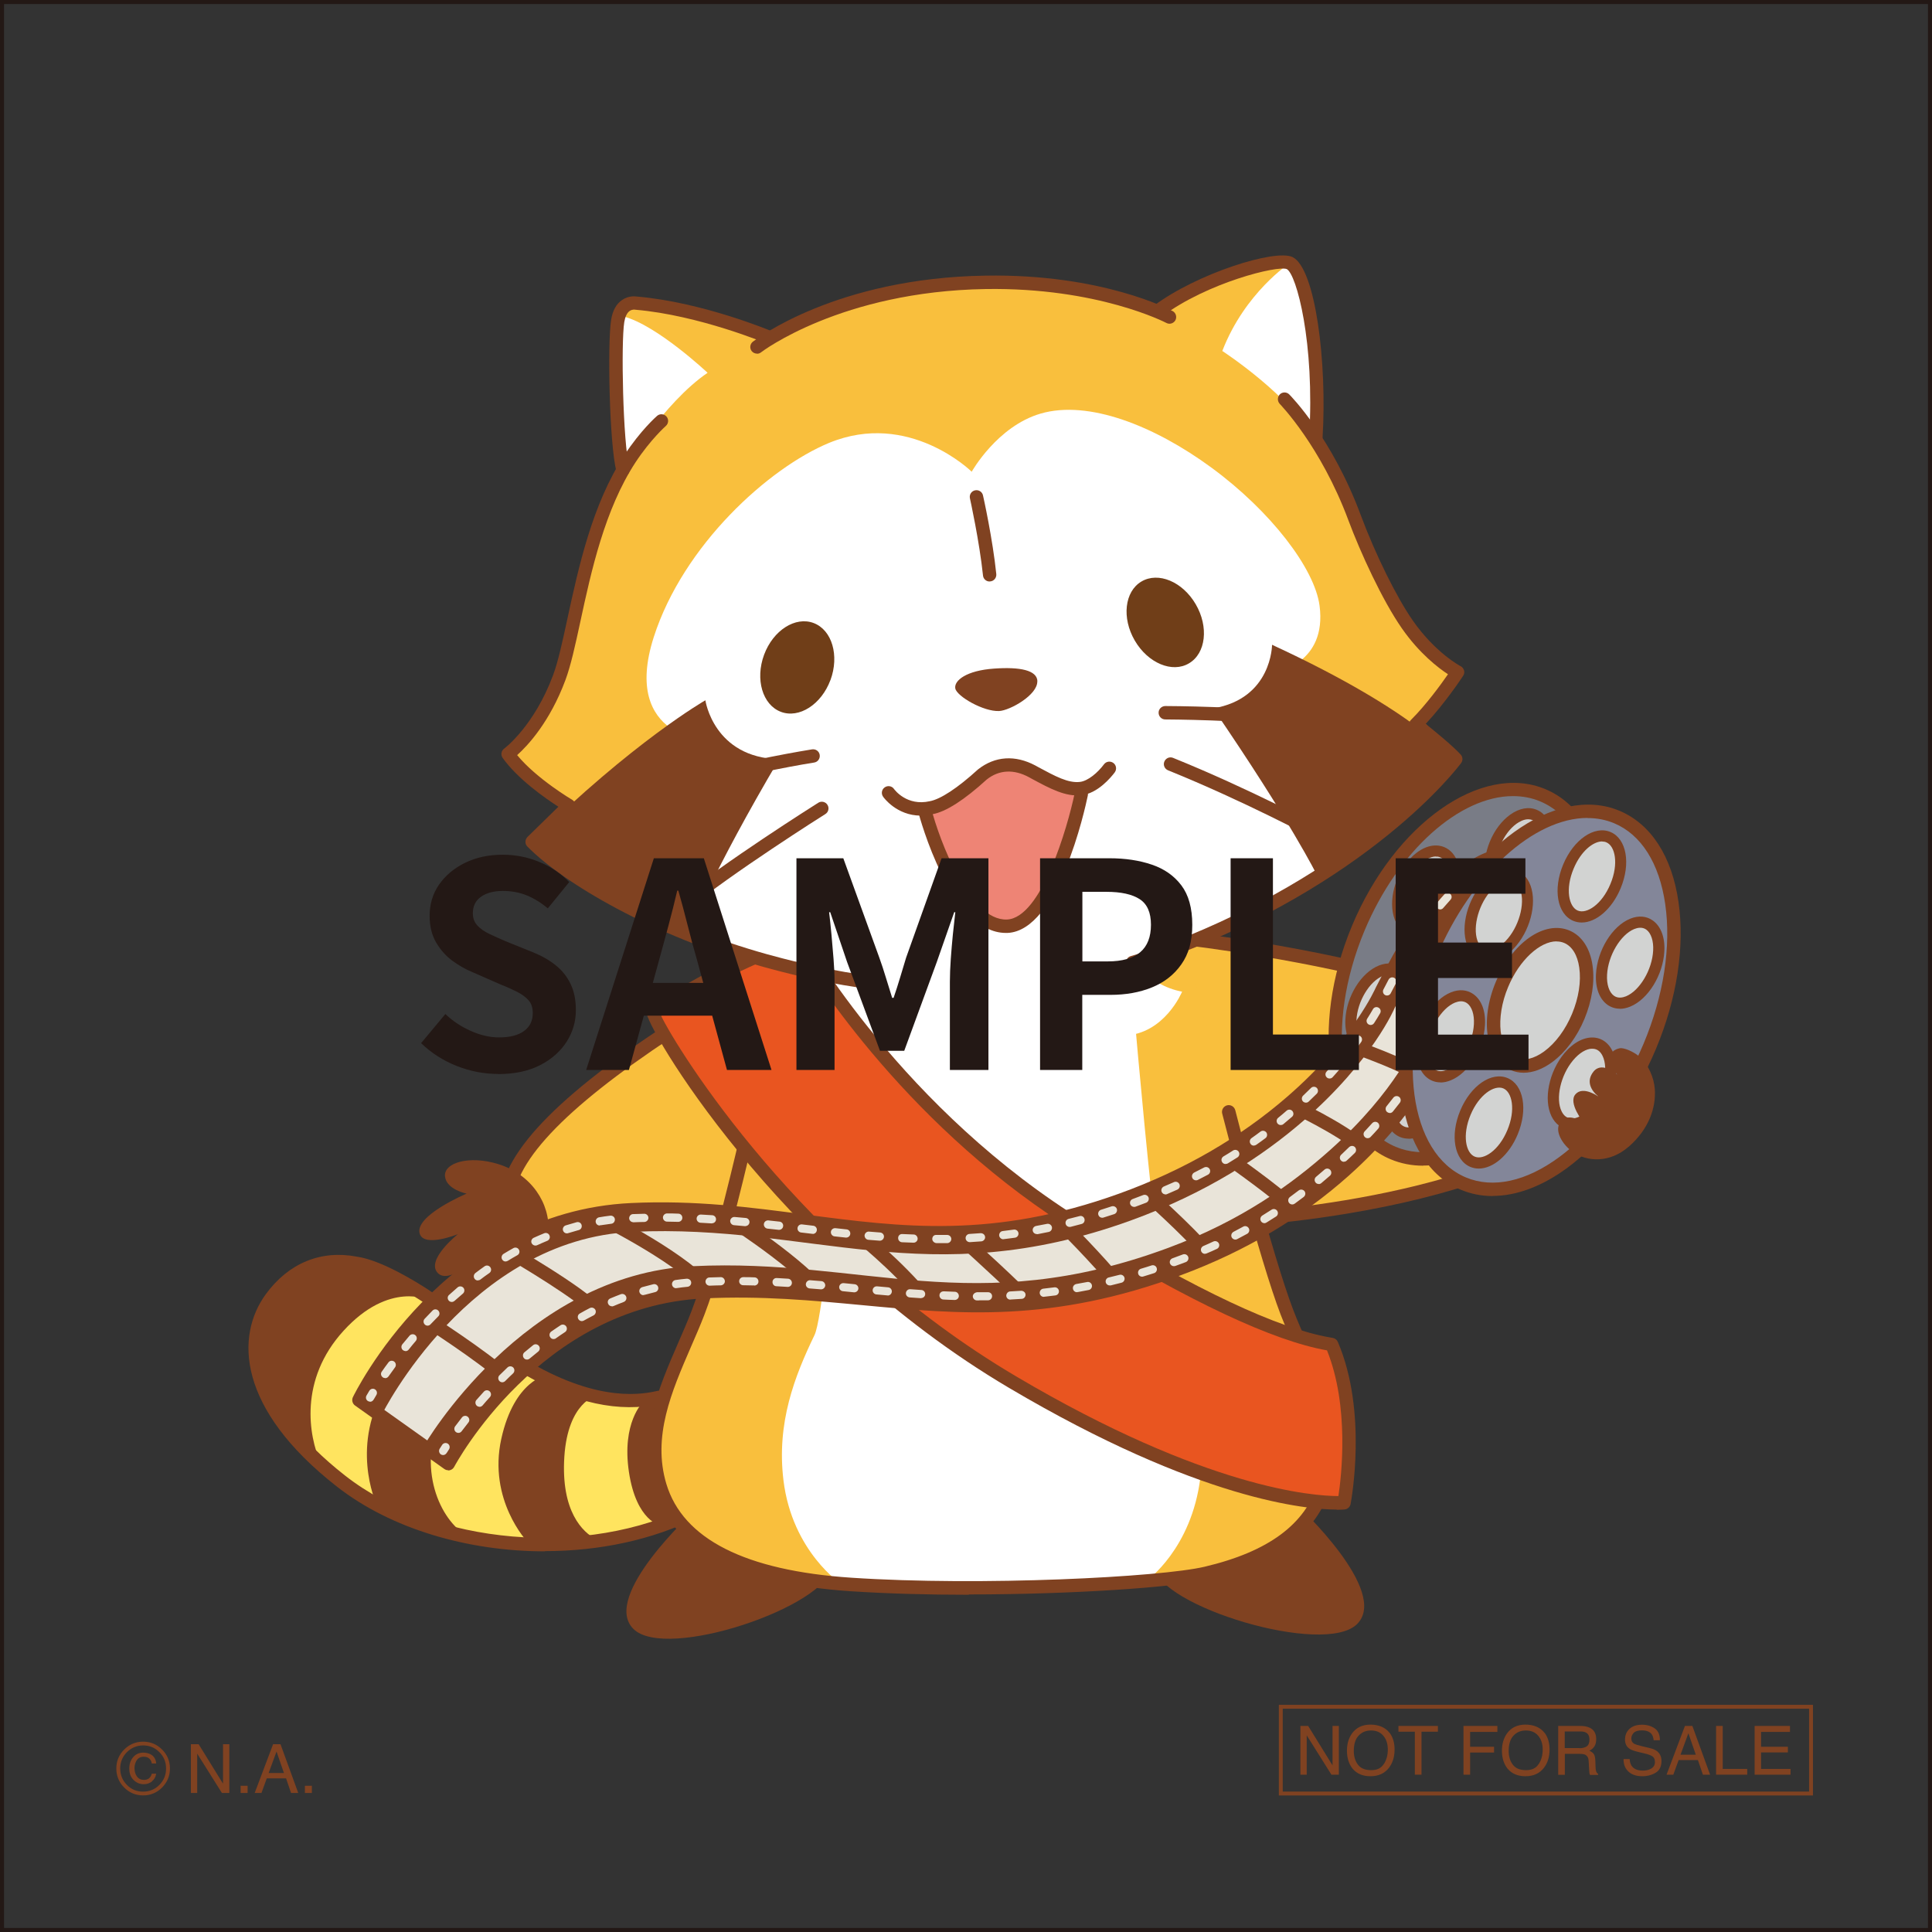 <?xml version="1.0" encoding="UTF-8"?><svg id="_レイヤー_2" xmlns="http://www.w3.org/2000/svg" viewBox="0 0 174.39 174.39"><rect x="0" y="0" width="174.39" height="174.39" fill="#333333" stroke="none"/><defs><style>.cls-1{fill:#ffe45f;}.cls-2{fill:#797c86;}.cls-3{stroke:#231815;stroke-width:.37px;}.cls-3,.cls-4{fill:none;}.cls-5{fill:#ee8475;}.cls-6{fill:#703e18;}.cls-7{fill:#838699;}.cls-8{fill:#e9e4d9;}.cls-9{fill:#231815;}.cls-10{fill:#fff;}.cls-11{fill:#804221;}.cls-12{fill:#d2d3d2;}.cls-13{fill:#e95520;}.cls-4{stroke:#804221;stroke-miterlimit:10;stroke-width:.35px;}.cls-14{fill:#f9bf3d;}</style></defs><g id="_レイヤー_1-2"><path class="cls-11" d="M117.38,155.79h.7l2.2,3.56v-3.56h.57v4.4h-.67l-2.23-3.55v3.55h-.57v-4.4Z"/><path class="cls-11" d="M125.44,156.42c.29.39.44.89.44,1.5,0,.66-.17,1.2-.5,1.64-.39.51-.95.77-1.68.77-.68,0-1.21-.22-1.6-.67-.35-.43-.52-.98-.52-1.64,0-.6.15-1.11.44-1.53.38-.54.94-.82,1.68-.82s1.35.25,1.73.75ZM124.92,159.22c.24-.38.35-.81.35-1.3,0-.52-.14-.94-.41-1.25-.27-.32-.64-.47-1.11-.47s-.83.16-1.12.47-.43.77-.43,1.38c0,.49.12.9.37,1.23.25.34.65.5,1.2.5s.91-.19,1.14-.56Z"/><path class="cls-11" d="M129.79,155.79v.52h-1.48v3.88h-.6v-3.88h-1.48v-.52h3.57Z"/><path class="cls-11" d="M132.11,155.79h3.05v.54h-2.46v1.34h2.16v.52h-2.16v2h-.6v-4.4Z"/><path class="cls-11" d="M139.43,156.42c.29.39.44.89.44,1.5,0,.66-.17,1.2-.5,1.64-.39.51-.95.77-1.68.77-.68,0-1.21-.22-1.6-.67-.35-.43-.52-.98-.52-1.64,0-.6.15-1.11.44-1.53.38-.54.94-.82,1.68-.82s1.35.25,1.73.75ZM138.9,159.22c.24-.38.35-.81.35-1.3,0-.52-.14-.94-.41-1.25-.27-.32-.64-.47-1.11-.47s-.83.16-1.12.47-.43.77-.43,1.38c0,.49.12.9.37,1.23.25.34.65.5,1.2.5s.91-.19,1.14-.56Z"/><path class="cls-11" d="M140.65,155.79h2c.33,0,.6.05.82.15.41.19.61.53.61,1.04,0,.26-.05.48-.16.65-.11.17-.26.3-.46.4.17.07.3.16.39.28.09.11.13.3.15.56l.02.59c0,.17.02.29.04.38.04.14.1.23.19.27v.1h-.73s-.04-.09-.05-.15-.02-.18-.03-.35l-.04-.74c-.01-.29-.12-.48-.31-.58-.11-.05-.28-.08-.52-.08h-1.32v1.89h-.6v-4.4ZM142.58,157.8c.27,0,.49-.06.65-.17.16-.11.24-.31.24-.61,0-.31-.11-.53-.33-.64-.12-.06-.28-.09-.48-.09h-1.42v1.5h1.34Z"/><path class="cls-11" d="M147.1,158.77c.01.25.07.45.17.61.19.29.53.44,1.01.44.22,0,.41-.03.59-.1.34-.12.51-.35.51-.67,0-.24-.07-.41-.22-.51-.15-.1-.38-.19-.69-.26l-.58-.14c-.38-.09-.64-.18-.8-.29-.27-.18-.41-.46-.41-.82,0-.4.13-.72.4-.97.27-.25.64-.38,1.13-.38.45,0,.83.11,1.15.33s.47.58.47,1.07h-.56c-.03-.24-.09-.42-.18-.54-.17-.23-.47-.35-.89-.35-.34,0-.58.07-.73.22-.15.15-.22.32-.22.52,0,.22.09.37.26.47.11.06.37.14.78.24l.6.14c.29.07.51.16.67.28.27.21.41.5.41.9,0,.49-.17.84-.52,1.05s-.75.32-1.21.32c-.53,0-.95-.14-1.25-.42-.3-.28-.45-.65-.44-1.13h.56Z"/><path class="cls-11" d="M152.09,155.79h.67l1.6,4.4h-.65l-.45-1.32h-1.74l-.48,1.32h-.61l1.66-4.4ZM153.07,158.39l-.67-1.94-.71,1.94h1.38Z"/><path class="cls-11" d="M154.9,155.79h.6v3.88h2.21v.52h-2.81v-4.4Z"/><path class="cls-11" d="M158.37,155.79h3.2v.54h-2.61v1.34h2.42v.51h-2.42v1.49h2.66v.52h-3.24v-4.4Z"/><rect class="cls-4" x="115.61" y="154.06" width="47.86" height="7.83"/><path class="cls-11" d="M28.41,114.29s1.9-.29,1.91-.29c1.67-.27,2.84.11,5.09,1.11,4.18,1.83,7.77,6.39,13.12,8.94,5.68,2.7,8.23,2.8,10.32,2.55l.41-.05-.03.41c-.06.99-.04,2.02.13,3.07,0,0,0,0,0,.03.32,1.97,1.17,3.98,2.91,5.68l.35.34-.44.21c-2.32,1.12-4.92,1.91-7.66,2.35h0s-.03,0-.03,0c-8.14,1.31-17.38-.42-23.51-5.23-4.84-3.79-6.95-7.35-7.46-10.31h0s-.01-.09-.01-.09c-.37-2.28-.08-4.16.97-5.6,1.24-1.69,2.26-2.86,3.94-3.13Z"/><path class="cls-1" d="M38.72,117.35s-3.57-1.77-7.71,2.77c-4.04,4.43-3.14,9.5-2.08,11.91l5.01,3.63s-2.42-5.31,1.04-10.74c3.81-5.99,7.72-4.46,7.72-4.46l-3.98-3.1Z"/><path class="cls-1" d="M46.13,122.73s-3.81-.04-5.95,4.09c-2.75,5.28-.62,10.09,1.74,11.66l5.67.67s-3.56-3.75-2.34-9.28c1.18-5.32,4.12-5.76,4.12-5.76l-3.24-1.38Z"/><path class="cls-1" d="M53.83,125.98s-2.56.55-2.89,5.5c-.32,4.95,1.65,6.83,2.88,7.47l5.82-1.24s-2.2-.37-2.87-4.84c-.67-4.47,1.25-6.28,1.25-6.28l-4.19-.61Z"/><path class="cls-11" d="M49.18,140.03c-6.92,0-13.88-2.01-18.79-5.86-8.96-7.01-9.17-13.56-6.39-17.36,2.05-2.8,4.97-4,8.21-3.38,2.26.32,5.49,2.36,6.43,2.97,1.08.71,2.14,1.53,3.26,2.41,1.69,1.32,3.61,2.82,6.01,4.2,6.32,3.65,10.2,2.81,11.47,2.53.33-.07.65.14.72.46.07.33-.14.65-.46.72-3.77.82-7.81-.05-12.33-2.67-2.47-1.43-4.43-2.95-6.15-4.3-1.1-.86-2.13-1.66-3.17-2.35-1.74-1.14-4.34-2.56-5.96-2.79-2.78-.54-5.27.5-7.03,2.9-2.45,3.34-2.12,9.21,6.16,15.69,8.03,6.28,21.77,7.46,31.28,2.68.3-.15.66-.03.81.27.15.3.03.66-.27.81-4.09,2.05-8.92,3.05-13.78,3.05Z"/><path class="cls-11" d="M62.65,136.39s-8.43,7.69-5.48,10.64,17.58-2.07,17.89-5.62"/><path class="cls-11" d="M117.19,135.95s8.26,7.69,5.31,10.64c-2.95,2.96-17.99-1.63-18.3-5.17"/><path class="cls-14" d="M102.44,84.22s26.38,2.07,40.14,10.55c0,0-.19,3.77,0,6.78-11.49,8.1-33.35,8.67-33.35,8.67"/><path class="cls-11" d="M109.23,110.83c-.33,0-.6-.26-.6-.59,0-.33.25-.61.59-.62.22,0,21.46-.64,32.75-8.37-.13-2.43-.04-5.18,0-6.15-13.56-8.15-39.3-10.26-39.56-10.28-.33-.03-.58-.32-.56-.65.03-.33.32-.58.65-.56.27.02,26.69,2.18,40.41,10.64.19.12.3.32.29.55,0,.04-.18,3.77,0,6.72.01.21-.08.41-.26.53-4.84,3.41-11.99,5.93-21.24,7.48-6.86,1.15-12.4,1.3-12.45,1.3h-.02Z"/><path class="cls-14" d="M74.67,85.76s-9.93,4.29-16.12,8.54c-7.28,5-13.84,10.73-12.66,15.44,2.08,8.31,24.29,2.13,24.29,2.13"/><path class="cls-11" d="M55.44,114.68c-2.91,0-5.65-.39-7.57-1.51-1.36-.79-2.23-1.9-2.58-3.29-1.05-4.2,3.05-9.31,12.91-16.08,6.17-4.24,16.12-8.56,16.22-8.6.31-.13.66,0,.8.32.13.31,0,.66-.32.8-.1.04-9.94,4.32-16.01,8.49-9.26,6.36-13.32,11.2-12.42,14.79.27,1.08.93,1.91,2.01,2.54,5.9,3.44,21.37-.8,21.53-.85.33-.09.65.1.74.42.09.32-.1.66-.42.74-.46.13-8.14,2.23-14.89,2.23Z"/><path class="cls-14" d="M110.9,100.39s3.35,13.12,5.26,18.09,5.1,9.95,3.4,15.54c-1.03,3.42-3.98,6.43-10.7,8.01-4.03.95-20.13,1.8-32.07,1-11.44-.76-15.91-4.51-17.23-8.88-1.69-5.59,1.53-10.7,3.44-15.67s4.39-15.96,4.39-15.96l2.71-11.51,6.21-7.54,26.88.21,4.75,5.29,2.97,11.43Z"/><path class="cls-10" d="M76.96,86.12s-2.19,31.81-3.44,34.39c-1.78,3.69-3.44,7.9-2.8,13.12.79,6.45,5.26,9.39,5.26,9.39,0,0,7.66.41,13.52.41s14.01-.76,14.01-.76c0,0,4.05-2.85,4.84-9.3.64-5.22-.89-10.06-2.67-13.76-1.24-2.58-3.82-34.26-3.82-34.26"/><path class="cls-10" d="M101.45,93.48c3.69-.14,5.25-3.97,5.25-3.97-3.12-.57-4.82-3.26-4.82-3.26l-2.69.28"/><path class="cls-10" d="M77.85,95c-4.25-.09-6.13-4.5-6.13-4.5,3.58-.72,5.49-3.88,5.49-3.88l3.11.27"/><path class="cls-11" d="M87.44,143.95c-3.65,0-7.32-.1-10.68-.32-10.13-.68-16.11-3.81-17.77-9.31-1.42-4.71.44-9,2.24-13.14.42-.96.85-1.95,1.22-2.92,1.87-4.87,4.34-15.77,4.37-15.88.07-.33.4-.53.72-.46.33.07.53.4.46.72-.1.45-2.51,11.09-4.42,16.04-.38.99-.82,1.99-1.24,2.96-1.71,3.95-3.48,8.03-2.19,12.31,1.5,4.97,7.12,7.82,16.69,8.46,11.7.78,27.91-.05,31.89-.99,5.77-1.36,9.12-3.84,10.26-7.6,1.29-4.27-.45-8.29-2.14-12.17-.42-.98-.86-1.99-1.25-2.98-1.9-4.94-5.14-17.62-5.28-18.16-.08-.32.11-.65.44-.74.32-.08.65.11.74.44.03.13,3.36,13.14,5.23,18.02.37.97.81,1.97,1.23,2.93,1.78,4.08,3.61,8.3,2.19,13-1.27,4.2-4.91,6.96-11.14,8.42-2.98.7-12.17,1.34-21.56,1.34Z"/><path class="cls-13" d="M121.31,135.63s-9.87.98-29.94-10.88c-21.41-12.66-32.54-32.82-32.43-33.27,5.54-3.99,13.15-6.69,13.15-6.69,0,0,8.72,15.74,25.73,26.13,15.97,9.76,21.27,10.2,22.38,10.42,2.66,6.21,1.11,14.28,1.11,14.28Z"/><path class="cls-11" d="M120.66,136.26c-2.63,0-12.35-.8-29.59-10.99-21.11-12.48-32.97-32.9-32.71-33.93.03-.14.12-.26.23-.34,5.55-4,12.99-6.66,13.3-6.77.28-.1.59.02.73.28.09.16,8.85,15.73,25.51,25.91,9.87,6.03,17.24,9.49,21.91,10.3.11.02.2.03.28.05.19.04.36.17.44.36,2.7,6.31,1.21,14.29,1.15,14.63-.05.26-.27.46-.53.49-.06,0-.3.03-.72.03ZM121.31,135.63h0,0ZM59.68,91.7c1.43,2.98,12.56,21.03,32.01,32.52,17.2,10.17,26.91,10.82,29.1,10.82h.02c.27-1.76,1.01-8.08-1.03-13.15-4.83-.85-12.32-4.36-22.27-10.44-15.34-9.37-24.09-23.24-25.68-25.91-1.69.64-7.57,2.97-12.15,6.17Z"/><path class="cls-14" d="M104.52,28.08c3.99-3,10.75-4.9,11.9-4.33,1.28.64,2.88,7.22,2.36,15.73"/><path class="cls-14" d="M69.47,30.48s-6.17-2.6-12.03-3.1c0,0-1.38-.29-1.68,1.62-.3,1.91-.16,10.89.47,13.44"/><path class="cls-14" d="M92.11,87.27c14.96-.79,24.9-6.99,26.33-7.94,8.28-5.46,12.69-11,12.69-11-.85-1.15-2.56-3.11-2.56-3.11,1.68-1.28,2.96-4.33,2.96-4.33,0,0-1.47-.53-2.57-1.77-1.1-1.25-4.05-5.3-6.68-12.37-2.58-6.94-6.33-10.71-6.33-10.71l-5.32-5.11-5.07-2.3s-6.15-3.3-16.62-3.13c-13.4.21-20.62,5.83-20.62,5.83l-4.98,2.14-3.65,4.52s-1.47,1.2-2.84,3.42c-3.41,5.49-4.77,16.09-6.25,20.07-1.24,3.35-4.3,6.78-4.3,6.78,1.42,2.22,4.65,4.83,4.65,4.83l-1.6,1.96c8.81,8.22,25.91,12.91,40.2,12.58"/><path class="cls-10" d="M63.87,33.65s-4.57-4.3-7.58-5.08c0,0-.34-.36-.53.42-.19.78-.02,8.45.47,13.44,0,0,3.68-6.09,7.64-8.78Z"/><path class="cls-10" d="M116.42,23.75s-4.05,2.65-6.09,7.93c0,0,6.35,4.13,8.33,8.13,0,0,.33-5.07.09-8.6-.24-3.54-1.96-7.54-2.33-7.46Z"/><path class="cls-10" d="M98.6,87.67c13.53-2.44,25.28-12.42,25.28-12.42l-8.68-14.6s4.59-.76,3.91-5.97c-.44-3.37-4.42-8.55-9.76-12.47-5.15-3.78-11.1-6.13-15.41-4.88-3.93,1.14-6.23,5.25-6.23,5.25,0,0-5.66-5.58-12.88-2.6-5.43,2.25-13.15,9.21-15.82,17.53-2.97,9.29,5.21,9.43,5.21,9.43l-3.44,16.74s14.53,6.1,26.5,5.66"/><path class="cls-11" d="M131.09,68.49s-2.93-4.12-16.27-10.29c0,0,0,4.86-5.32,5.74,7.02,10.26,9.39,15.08,9.39,15.08,0,0,5.08-3.67,6.87-5.32,1.52-1.4,3.84-3.48,5.32-5.21Z"/><path class="cls-11" d="M70.32,68.53c-5.91-.15-6.65-5.32-6.65-5.32,0,0-6.53,3.73-15.63,12.71,0,0,4.69,3.42,6.76,4.99,2.08,1.57,7.32,3.33,7.32,3.33,0,0,2.23-5.6,8.21-15.71Z"/><path class="cls-11" d="M93.64,61.49c-.03-.98-1.53-1.31-3.91-1.14-2.49.17-3.64,1.08-3.5,1.8.15.71,2.55,2.1,3.96,2.03.97-.05,3.48-1.45,3.44-2.69Z"/><path class="cls-6" d="M102.43,57.82c1.19,2.04,3.39,2.96,4.9,2.05,1.52-.9,1.79-3.29.6-5.33-1.19-2.04-3.38-2.95-4.9-2.05-1.52.9-1.79,3.29-.6,5.33Z"/><path class="cls-6" d="M74.96,61.38c-.82,2.21-2.83,3.5-4.48,2.87-1.65-.63-2.33-2.93-1.51-5.15.82-2.21,2.83-3.49,4.48-2.86,1.65.63,2.33,2.93,1.51,5.15Z"/><path class="cls-11" d="M118.78,40.08s-.02,0-.04,0c-.33-.02-.59-.31-.57-.64.52-8.52-1.15-14.7-2.02-15.15-.81-.35-7.19,1.22-11.27,4.28-.27.2-.65.15-.85-.12-.2-.27-.15-.65.12-.85,3.86-2.9,10.97-5.16,12.53-4.39,2.05,1.02,3.12,9.45,2.7,16.3-.02.32-.29.57-.6.57Z"/><path class="cls-11" d="M68.33,31.92c-.18,0-.36-.08-.48-.23-.2-.26-.16-.64.11-.85.3-.23,7.53-5.75,20.98-5.96,10.52-.18,16.66,3.07,16.91,3.2.29.16.4.52.25.82-.16.29-.52.41-.82.25-.06-.03-6.17-3.22-16.32-3.06-13.02.21-20.19,5.65-20.26,5.71-.11.09-.24.13-.37.13Z"/><path class="cls-11" d="M56.23,43.03c-.27,0-.52-.18-.59-.46-.65-2.59-.81-11.6-.48-13.68.13-.84.46-1.45.99-1.81.58-.4,1.18-.34,1.36-.31,5.89.51,11.93,3.04,12.19,3.14.31.13.45.48.32.79-.13.31-.49.45-.79.32-.06-.03-6.15-2.57-11.85-3.06-.02,0-.05,0-.07-.01h0s-.26-.04-.49.13c-.23.17-.39.51-.47.99-.3,1.86-.13,10.81.46,13.2.08.32-.12.65-.44.73-.05.01-.1.02-.15.02Z"/><path class="cls-11" d="M102.25,87.48c-.26,0-.5-.17-.58-.43-.1-.32.08-.66.4-.75.22-.07.48-.14.74-.22.54-.16,1.11-.32,1.43-.44,16.5-6.02,24.69-15.07,26.35-17.07-1.05-1-3.15-2.67-3.18-2.69-.14-.11-.22-.27-.23-.44s.05-.34.18-.46c1.37-1.36,2.72-3.22,3.34-4.12-.87-.57-2.58-1.87-4.16-4.14-1.77-2.54-3.74-6.84-4.83-9.76-2.5-6.72-6.16-10.46-6.19-10.5-.23-.24-.23-.62,0-.86.24-.24.62-.23.85,0,.16.16,3.88,3.94,6.47,10.93,1.3,3.49,3.22,7.39,4.69,9.49,2.03,2.91,4.28,4.1,4.31,4.11.15.08.26.22.31.38s.02.34-.08.49c-.07.11-1.62,2.46-3.38,4.34.86.69,2.52,2.06,3.16,2.77.19.21.21.53.04.76-.33.45-8.31,10.99-27.23,17.89-.36.13-.95.3-1.51.47-.25.07-.5.15-.72.21-.06.02-.12.03-.18.03Z"/><path class="cls-11" d="M77.54,89.13s-.06,0-.09,0c-3.58-.52-7.13-1.46-8.49-1.84-10.09-2.81-18.15-7.61-21.36-10.88-.11-.11-.18-.27-.17-.43,0-.16.07-.31.18-.43l2.79-2.73c-1.19-.77-3.67-2.5-5.03-4.41-.19-.27-.13-.64.14-.84.03-.02,2.7-2.02,4.41-6.62.46-1.23.85-3.03,1.3-5.12,1-4.6,2.23-10.32,5.14-14.75,1.46-2.23,2.89-3.49,2.95-3.54.25-.22.63-.19.85.06.22.25.19.63-.06.85-.01.01-1.37,1.21-2.74,3.29-2.78,4.25-4,9.85-4.97,14.35-.46,2.13-.86,3.97-1.35,5.29-1.42,3.82-3.44,5.96-4.36,6.78,1.75,2.13,4.94,4.02,4.98,4.04.16.1.27.26.29.45.02.19-.04.37-.18.51l-2.9,2.84c3.36,3.14,10.95,7.51,20.39,10.14,1.34.37,4.83,1.3,8.34,1.81.33.05.56.36.51.69-.04.3-.3.52-.6.52Z"/><path class="cls-11" d="M89.33,52.49c-.31,0-.57-.23-.6-.54-.32-3.07-1.17-6.93-1.18-6.97-.07-.33.13-.65.46-.72s.65.13.72.46c.04.16.88,3.97,1.2,7.1.03.33-.21.63-.54.66-.02,0-.04,0-.06,0Z"/><path class="cls-11" d="M63.37,71.07c-.26,0-.49-.16-.58-.42-.1-.32.07-.66.39-.76,3.81-1.23,9.86-2.21,10.12-2.25.33-.05.64.17.69.5s-.17.64-.5.69c-.06,0-6.21,1.01-9.94,2.21-.06.02-.12.03-.19.03Z"/><path class="cls-11" d="M61.68,82.25c-.17,0-.35-.07-.47-.22-.21-.26-.18-.64.08-.85,3.88-3.23,12.22-8.5,12.57-8.72.28-.18.66-.09.83.19.18.28.09.66-.19.83-.09.05-8.62,5.45-12.44,8.63-.11.09-.25.14-.39.14Z"/><path class="cls-11" d="M116.45,65.58s-.06,0-.1,0c-3.79-.61-11.1-.64-11.17-.64-.33,0-.6-.27-.6-.61,0-.33.27-.6.61-.6h0c.3,0,7.48.03,11.36.65.33.05.55.36.5.69-.05.3-.3.51-.6.51Z"/><path class="cls-11" d="M118.88,75.75c-.1,0-.19-.02-.29-.07-.06-.03-6.33-3.39-13.16-6.15-.31-.13-.46-.48-.33-.79.13-.31.48-.46.79-.33,6.9,2.79,13.22,6.17,13.28,6.21.29.16.4.52.25.82-.11.2-.32.32-.53.32Z"/><path class="cls-5" d="M83.37,73.26s3.82,10.85,7.82,10.41c3.94-.43,6.53-12.47,6.53-12.47,0,0-1.91.02-3.61-.87-1.7-.89-3.41-1.91-5.31-.33-1.91,1.59-3.61,2.72-3.61,2.72l-1.81.54Z"/><path class="cls-11" d="M90.79,84.21c-4.99,0-7.78-10.46-7.9-10.9-.08-.32.11-.65.43-.74.32-.08.65.11.74.43.74,2.83,3.44,10.13,6.83,10,3.1-.13,5.47-8.3,6.12-11.43.07-.33.39-.54.71-.47.33.07.54.39.47.71-.26,1.25-2.66,12.2-7.25,12.4-.05,0-.1,0-.15,0Z"/><path class="cls-11" d="M83.11,73.62c-2.17,0-3.35-1.63-3.4-1.71-.19-.27-.13-.65.15-.84.27-.19.65-.13.84.15.05.07,1.16,1.57,3.23,1.1.97-.18,2.51-1.19,4.35-2.87,1.54-1.21,3.36-1.32,5.18-.35l.29.16c1.49.8,2.66,1.44,3.72,1.32.74-.08,1.63-.85,2.18-1.59.2-.27.58-.32.85-.12.27.2.32.58.12.85-.33.44-1.54,1.91-3.02,2.06-1.43.15-2.82-.6-4.42-1.46l-.29-.16c-1.38-.75-2.71-.68-3.82.2-2.03,1.85-3.69,2.92-4.89,3.13-.38.09-.73.12-1.06.12Z"/><path class="cls-11" d="M49.5,111.24c-.1,1.49-.81,2.72-1.44,4.05-.59,1.25-1.34,1.8-1.95,1.67-.81-.17-.47-2.48-.47-2.48,0,0-1.71,2.66-2.93,2.3-.99-.29.35-3.23.35-3.23,0,0-2.53,2.41-3.54,1.36-1.13-1.17,1.81-3.51,1.81-3.51,0,0-3.03,1.23-3.44-.03-.53-1.63,4.23-3.63,4.23-3.63,0,0-1.8-.35-1.95-1.53-.16-1.25,2.17-1.96,4.82-1.13,2.98.93,4.69,3.56,4.51,6.13Z"/><ellipse class="cls-12" cx="132.17" cy="88.06" rx="16.72" ry="9.77" transform="translate(-.06 176.02) rotate(-67.3)"/><path class="cls-2" d="M139.26,71.79c-5.47-2.29-12.93,3.09-16.66,12s-2.32,18,3.15,20.29c5.47,2.29,12.93-3.09,16.66-12,3.73-8.92,2.32-18-3.15-20.29ZM138.52,73.56c1.17.49,1.48,2.44.68,4.35s-2.4,3.06-3.57,2.57-1.48-2.44-.68-4.35,2.4-3.06,3.57-2.57ZM127.52,78c1.25-1.47,2.81-1.59,3.48-.27s.2,3.58-1.05,5.05c-1.25,1.47-2.81,1.59-3.48.27-.67-1.32-.2-3.58,1.05-5.05ZM124.36,94.47c-1.42.56-2.5-.52-2.42-2.41.08-1.89,1.3-3.88,2.72-4.44,1.42-.56,2.5.52,2.42,2.41s-1.3,3.88-2.72,4.44ZM126.56,102.16c-1.17-.49-1.48-2.44-.68-4.35s2.4-3.06,3.57-2.57,1.48,2.44.68,4.35c-.8,1.91-2.4,3.06-3.57,2.57ZM130.16,93.54c-1.9-.8-2.39-3.95-1.1-7.05,1.3-3.1,3.89-4.97,5.79-4.17,1.9.8,2.39,3.95,1.1,7.05-1.3,3.1-3.89,4.97-5.79,4.17ZM140.73,81.25c1.42-.56,2.5.52,2.42,2.41-.08,1.89-1.3,3.88-2.72,4.44-1.42.56-2.5-.52-2.42-2.41.08-1.89,1.3-3.88,2.72-4.44ZM134.08,97.99c-.67-1.32-.2-3.58,1.05-5.05,1.25-1.47,2.81-1.59,3.48-.27s.2,3.58-1.05,5.05c-1.25,1.47-2.81,1.59-3.48.27Z"/><path class="cls-11" d="M128.45,105.22c-1.02,0-2-.19-2.93-.58-5.77-2.41-7.33-11.87-3.48-21.08,3.85-9.21,11.68-14.74,17.45-12.33h0c5.77,2.41,7.33,11.87,3.48,21.08-1.85,4.41-4.64,8.13-7.88,10.46-2.24,1.62-4.52,2.44-6.64,2.44ZM136.56,71.86c-4.77,0-10.35,4.87-13.4,12.16-3.59,8.6-2.33,17.34,2.83,19.5,2.44,1.02,5.43.41,8.4-1.73,3.06-2.2,5.71-5.74,7.47-9.95,3.59-8.6,2.32-17.34-2.83-19.5h0c-.78-.33-1.61-.48-2.47-.48Z"/><path class="cls-11" d="M136.21,81.1c-.27,0-.53-.05-.77-.15-.74-.31-1.23-1.03-1.38-2.03-.14-.91.01-1.97.43-2.98.42-1.01,1.07-1.86,1.82-2.4.82-.59,1.68-.75,2.41-.44,1.45.61,1.87,2.81.95,5.01-.42,1.01-1.07,1.86-1.82,2.4-.55.39-1.11.6-1.64.6ZM137.94,73.95c-.42,0-.82.24-1.05.4-.6.43-1.12,1.13-1.47,1.97-.35.84-.48,1.7-.37,2.44.06.37.24,1.03.77,1.25.54.23,1.13-.11,1.44-.33.6-.43,1.12-1.13,1.47-1.97.68-1.62.49-3.31-.41-3.69-.13-.05-.26-.07-.38-.07Z"/><path class="cls-11" d="M127.86,84.46c-.08,0-.16,0-.25-.01-.68-.08-1.25-.5-1.59-1.17-.77-1.51-.28-3.97,1.11-5.6.82-.96,1.81-1.46,2.72-1.35.68.08,1.25.5,1.59,1.18.77,1.51.28,3.97-1.11,5.6-.75.88-1.64,1.36-2.47,1.36ZM129.61,77.31c-.53,0-1.16.37-1.7,1.01-1.11,1.3-1.56,3.36-.99,4.49.19.38.47.59.82.63.57.07,1.24-.31,1.83-1,1.11-1.3,1.56-3.36.99-4.49-.19-.38-.47-.59-.82-.63-.04,0-.08,0-.13,0Z"/><path class="cls-11" d="M123.63,95.12c-.41,0-.8-.12-1.14-.36-.72-.51-1.11-1.51-1.05-2.72.09-2.1,1.42-4.25,3.03-4.89.75-.3,1.48-.23,2.05.18.72.51,1.11,1.51,1.05,2.72-.09,2.1-1.42,4.25-3.03,4.89-.31.12-.62.18-.91.18ZM125.38,87.97c-.2,0-.39.05-.54.11-1.23.49-2.32,2.32-2.4,4-.04.86.2,1.55.63,1.86.37.26.8.18,1.1.06,1.23-.49,2.32-2.32,2.4-4,.04-.86-.2-1.55-.63-1.86-.18-.13-.37-.17-.56-.17Z"/><path class="cls-11" d="M127.14,102.78c-.27,0-.53-.05-.77-.15h0c-.74-.31-1.23-1.03-1.38-2.03-.14-.91.01-1.97.43-2.98.42-1.01,1.07-1.86,1.82-2.4.82-.59,1.68-.75,2.41-.44,1.45.61,1.87,2.81.95,5.01-.42,1.01-1.07,1.86-1.82,2.4-.55.39-1.11.6-1.64.6ZM128.88,95.63c-.42,0-.82.24-1.05.4-.6.43-1.12,1.13-1.47,1.97-.35.84-.48,1.7-.37,2.44.06.37.23,1.03.77,1.25h0c.54.23,1.13-.11,1.44-.33.6-.43,1.12-1.13,1.47-1.97.68-1.62.49-3.31-.4-3.69-.13-.05-.26-.07-.38-.07Z"/><path class="cls-11" d="M139.7,88.75c-.41,0-.8-.12-1.14-.36-.72-.51-1.11-1.51-1.05-2.72.09-2.1,1.42-4.25,3.03-4.89h0c.75-.3,1.48-.23,2.05.18.72.51,1.11,1.51,1.05,2.72-.09,2.1-1.42,4.25-3.03,4.89-.31.12-.62.18-.91.18ZM141.45,81.6c-.2,0-.39.05-.54.11h0c-1.23.49-2.32,2.32-2.4,4-.04.86.2,1.55.63,1.86.37.26.8.18,1.1.06,1.23-.49,2.32-2.32,2.4-4,.04-.86-.2-1.55-.63-1.86-.18-.13-.37-.17-.56-.17ZM140.73,81.25h0,0Z"/><path class="cls-11" d="M135.47,99.41c-.08,0-.16,0-.25-.01-.68-.08-1.25-.5-1.59-1.17h0c-.77-1.51-.28-3.97,1.11-5.6.82-.96,1.81-1.46,2.72-1.35.68.08,1.25.5,1.59,1.18.77,1.51.28,3.97-1.11,5.6-.75.88-1.64,1.36-2.47,1.36ZM134.53,97.76c.19.38.47.59.82.63.57.06,1.24-.31,1.83-1,1.11-1.3,1.56-3.36.99-4.49-.19-.38-.47-.59-.82-.63-.56-.07-1.24.31-1.83,1-1.11,1.3-1.56,3.36-.99,4.49h0Z"/><path class="cls-11" d="M131.1,94.33c-.41,0-.8-.08-1.17-.23-2.24-.94-2.87-4.38-1.42-7.84,1.45-3.46,4.34-5.43,6.58-4.49,1.12.47,1.87,1.58,2.11,3.13.22,1.44-.02,3.11-.69,4.71-.67,1.6-1.69,2.95-2.87,3.8-.85.61-1.72.92-2.54.92ZM133.92,82.75c-1.49,0-3.31,1.63-4.3,3.98-1.15,2.74-.79,5.6.77,6.26.72.3,1.62.1,2.53-.56,1-.72,1.88-1.89,2.46-3.29.58-1.4.8-2.84.61-4.06-.17-1.12-.66-1.9-1.38-2.2-.22-.09-.46-.14-.7-.14Z"/><path class="cls-11" d="M141.73,83.46c-5.6-1.33-10.05,7.24-12.5,12.12,0,0-1.91,4.7-7.87,10.03-3.55,3.18-8.43,6.47-14.97,8.9-17.52,6.51-27.51,1.33-42.88,2.07-15.37.74-23.06,15.52-23.06,15.52l-8.06-5.73s7.76-16.41,24.62-17.19c15.82-.74,26.17,5.62,44.21-.89,6.73-2.43,11.76-5.72,15.41-8.9,6.13-5.33,8.1-10.03,8.1-10.03,2.51-4.88,7.1-13.45,12.86-12.12"/><path class="cls-8" d="M138.63,79.03c-5.86-1.35-10.18,6.98-12.73,11.93,0,0-2,4.77-8.22,10.18-3.71,3.22-8.81,6.57-15.65,9.04-18.32,6.61-28.84.26-44.9,1.01-14.76.66-22.62,16.41-22.62,16.41l3.77,2.88s8.92-15.45,24.28-16.19c15.37-.74,25.39,4.84,42.91-1.66,6.54-2.43,11.09-5.7,14.64-8.87,5.95-5.33,7.76-9.87,7.76-9.87,2.44-4.88,7.7-13.75,13.31-12.42"/><path class="cls-11" d="M45.71,124.98c-.15,0-.3-.06-.42-.17-1.93-1.83-7.4-5.33-7.45-5.36-.28-.18-.36-.55-.18-.84s.55-.36.84-.18c.23.15,5.61,3.6,7.63,5.5.24.23.25.61.02.86-.12.13-.28.19-.44.19Z"/><path class="cls-11" d="M53.91,119c-.17,0-.34-.07-.46-.21-1.22-1.39-6.46-4.54-8.38-5.64-.29-.17-.39-.53-.23-.83.17-.29.53-.39.82-.22.29.17,7.09,4.06,8.69,5.89.22.25.19.63-.06.85-.11.1-.26.15-.4.15Z"/><path class="cls-11" d="M63.78,116.78c-.16,0-.32-.06-.44-.19-2.88-2.99-9.63-6.27-9.7-6.31-.3-.15-.43-.51-.28-.81.15-.3.51-.43.81-.28.28.14,7.01,3.41,10.04,6.56.23.24.23.62-.02.86-.12.11-.27.17-.42.17Z"/><path class="cls-11" d="M74.09,117.11c-.17,0-.33-.07-.45-.2-2.68-3-8.79-6.84-8.85-6.88-.28-.18-.37-.55-.19-.83.18-.28.55-.37.83-.19.26.16,6.32,3.96,9.11,7.1.22.25.2.63-.05.85-.12.1-.26.15-.4.15Z"/><path class="cls-11" d="M83.52,117.89c-.17,0-.35-.07-.47-.22-2.59-3.13-6.08-5.87-6.12-5.9-.26-.21-.31-.59-.1-.85s.59-.31.85-.1c.15.11,3.63,2.85,6.3,6.08.21.26.18.64-.08.85-.11.09-.25.14-.39.14Z"/><path class="cls-11" d="M92.72,118c-.18,0-.37-.08-.48-.24-.46-.62-3.92-3.8-6.13-5.79-.25-.22-.27-.61-.04-.85.22-.25.61-.27.85-.04.57.51,5.61,5.06,6.29,5.96.2.27.15.65-.12.85-.11.08-.24.12-.36.12Z"/><path class="cls-11" d="M100.93,116.56c-.18,0-.36-.08-.48-.23-1.62-2.05-5.13-5.57-5.17-5.6-.24-.24-.24-.62,0-.86.24-.24.62-.24.86,0,.15.15,3.59,3.6,5.26,5.71.21.26.16.64-.1.85-.11.09-.24.13-.37.13Z"/><path class="cls-11" d="M109.02,113.78c-.17,0-.34-.07-.46-.21-1.83-2.16-5.56-5.45-5.59-5.48-.25-.22-.27-.6-.05-.85.22-.25.6-.27.85-.05.15.14,3.82,3.38,5.72,5.61.22.25.19.64-.07.85-.11.1-.25.14-.39.14Z"/><path class="cls-11" d="M116.45,109.46c-.16,0-.33-.07-.45-.2-.87-.96-4.7-3.7-6.11-4.68-.27-.19-.34-.57-.15-.84.19-.27.57-.34.84-.15.21.15,5.17,3.6,6.31,4.86.22.25.21.63-.04.85-.12.11-.26.16-.41.16Z"/><path class="cls-11" d="M123.11,104.25c-.14,0-.28-.05-.39-.14-2.13-1.81-6.36-3.77-6.4-3.79-.3-.14-.44-.5-.3-.8.14-.3.5-.44.8-.3.18.08,4.43,2.05,6.68,3.97.25.22.29.6.07.85-.12.14-.29.21-.46.21Z"/><path class="cls-11" d="M127.87,97.59c-.14,0-.29-.05-.4-.15-.66-.59-3.97-1.87-5.9-2.54-.32-.11-.48-.45-.37-.77.11-.32.45-.48.77-.37.53.19,5.24,1.84,6.3,2.78.25.22.27.6.05.85-.12.13-.29.2-.45.2Z"/><path class="cls-11" d="M131.75,91.16c-.06,0-.13-.01-.19-.03l-6.32-2.11c-.32-.11-.49-.45-.38-.77.11-.32.45-.49.76-.38l6.32,2.11c.32.11.49.45.38.77-.08.25-.32.41-.57.41Z"/><path class="cls-11" d="M135.97,85.62c-.11,0-.21-.03-.31-.09-2.11-1.26-6.98-2.36-7.03-2.37-.33-.07-.53-.4-.46-.72.07-.33.4-.53.72-.46.21.05,5.11,1.15,7.39,2.51.29.17.38.54.21.83-.11.19-.31.29-.52.29Z"/><path class="cls-11" d="M40.46,132.71c-.12,0-.25-.04-.35-.11l-8.06-5.73c-.24-.17-.32-.49-.2-.75.08-.17,8.11-16.75,25.14-17.53,5.75-.27,10.81.39,15.69,1.04,8.71,1.14,16.94,2.22,28.34-1.89,5.8-2.09,10.92-5.05,15.22-8.79,5.93-5.16,7.92-9.76,7.94-9.8,2.35-4.56,7.19-13.95,13.56-12.48.33.08.53.4.45.73-.07.33-.41.53-.73.45-5.46-1.26-10,7.57-12.19,11.81-.06.15-2.07,4.85-8.24,10.21-4.41,3.84-9.66,6.87-15.6,9.01-11.68,4.21-20.04,3.11-28.9,1.95-4.83-.63-9.83-1.29-15.48-1.03-14.73.68-22.47,13.78-23.87,16.39l7.09,5.04c1.68-2.82,9.49-14.59,23.23-15.25,5.29-.25,9.95.19,14.46.61,8.66.82,16.83,1.59,28.24-2.65,5.63-2.09,10.6-5.04,14.78-8.78,5.78-5.18,7.69-9.76,7.71-9.8,2.28-4.56,6.99-13.96,13.2-12.48.32.08.53.4.45.73-.08.32-.4.52-.73.45-5.28-1.25-9.69,7.57-11.82,11.81-.06.15-2.01,4.85-8,10.21-4.29,3.84-9.39,6.87-15.16,9.01-11.67,4.33-19.98,3.55-28.78,2.72-4.47-.42-9.08-.86-14.29-.61-14.83.71-22.48,15.05-22.56,15.2-.08.15-.22.27-.4.31-.05.01-.09.02-.14.02Z"/><path class="cls-8" d="M33.4,126.52c-.06,0-.12-.02-.18-.05-.18-.1-.24-.32-.14-.5,0,0,.09-.16.26-.44.11-.17.33-.23.51-.12.17.11.23.33.12.51-.16.27-.24.42-.25.42-.07.12-.19.19-.32.19Z"/><path class="cls-8" d="M34.76,124.39c-.07,0-.15-.02-.21-.07-.17-.12-.21-.35-.09-.51.18-.26.38-.54.6-.83.12-.17.35-.2.52-.08.16.12.2.35.08.52-.21.29-.41.56-.59.82-.07.1-.19.16-.3.16ZM36.6,121.95c-.08,0-.16-.03-.23-.08-.16-.13-.18-.36-.06-.52.21-.26.43-.52.66-.79.13-.15.37-.17.52-.04.16.13.17.37.04.52-.22.26-.44.52-.64.78-.07.09-.18.14-.29.14ZM38.6,119.66c-.09,0-.18-.03-.25-.1-.15-.14-.16-.37-.02-.52.23-.24.47-.49.71-.74.14-.15.38-.15.52,0,.14.14.15.38,0,.52-.24.24-.47.48-.7.72-.07.08-.17.12-.27.12ZM40.78,117.52c-.1,0-.2-.04-.27-.12-.14-.15-.13-.39.03-.52.25-.23.51-.45.77-.68.15-.13.39-.11.52.04.13.15.11.39-.04.52-.26.22-.51.44-.76.66-.07.06-.16.1-.25.1ZM43.13,115.58c-.11,0-.22-.05-.29-.15-.12-.16-.09-.39.07-.52.27-.21.55-.41.83-.61.17-.12.4-.08.52.09.12.17.08.4-.09.52-.28.19-.55.39-.81.59-.07.05-.15.07-.22.07ZM45.65,113.87c-.13,0-.25-.06-.32-.18-.11-.17-.05-.4.12-.51.29-.18.59-.35.89-.52.18-.1.4-.04.5.14.1.18.04.4-.14.5-.29.16-.58.33-.87.51-.06.04-.13.05-.19.05ZM48.33,112.43c-.14,0-.27-.08-.34-.21-.09-.19,0-.4.18-.49.31-.14.63-.28.95-.41.19-.08.41.01.48.2.08.19-.01.4-.2.48-.31.13-.62.26-.92.4-.05.02-.1.03-.15.03ZM84.55,112.21c-.2,0-.4-.17-.4-.37s.13-.37.34-.37h.07c.31,0,.62,0,.93,0,.21,0,.37.16.38.36,0,.2-.16.37-.36.38-.32,0-.64,0-.95,0ZM82.45,112.17h-.01c-.34-.01-.68-.03-1.02-.04-.2-.01-.36-.18-.35-.39,0-.2.16-.37.39-.35.33.02.67.03,1.01.04.2,0,.36.18.36.38,0,.2-.17.36-.37.36ZM87.53,112.12c-.19,0-.36-.15-.37-.35-.01-.2.14-.38.35-.39.33-.02.67-.04,1.01-.07.21,0,.38.14.4.34.02.2-.14.38-.34.4-.34.03-.68.05-1.02.07,0,0-.01,0-.02,0ZM79.42,111.99s-.02,0-.03,0c-.34-.03-.68-.06-1.01-.08-.2-.02-.35-.2-.34-.4.02-.2.2-.36.4-.34.33.03.67.06,1.01.08.2.02.36.19.34.4-.02.19-.18.34-.37.34ZM90.56,111.86c-.18,0-.34-.14-.37-.33-.02-.2.12-.39.32-.41.33-.04.66-.08,1-.13.2-.03.39.11.42.31.03.2-.11.39-.31.42-.34.05-.68.09-1.01.13-.02,0-.03,0-.05,0ZM76.38,111.71s-.03,0-.04,0l-1.01-.11c-.2-.02-.35-.21-.33-.41.02-.2.21-.35.41-.33l1.01.11c.2.02.35.2.33.41-.02.19-.18.33-.37.33ZM93.58,111.39c-.17,0-.33-.12-.36-.3-.04-.2.1-.39.3-.43.33-.06.66-.13.99-.19.19-.04.4.09.44.29.04.2-.09.4-.29.44-.34.07-.67.14-1,.2-.02,0-.05,0-.07,0ZM73.36,111.37s-.03,0-.04,0l-1.01-.12c-.2-.02-.35-.21-.32-.41.02-.2.21-.35.41-.32l1.01.12c.2.02.35.21.32.41-.02.19-.18.33-.37.33ZM51.17,111.33c-.16,0-.3-.1-.35-.26-.06-.19.05-.4.24-.46.33-.1.66-.2.99-.29.2-.05.4.06.45.26.05.2-.06.4-.26.45-.32.09-.64.18-.96.28-.04.01-.07.02-.11.02ZM70.33,111.01s-.03,0-.04,0l-1.01-.11c-.2-.02-.35-.21-.33-.41s.2-.35.41-.33l1.01.11c.2.02.35.21.32.41-.02.19-.18.33-.37.33ZM96.55,110.75c-.17,0-.32-.11-.36-.28-.05-.2.07-.4.27-.45.32-.08.65-.17.98-.25.2-.06.4.06.45.26.05.2-.06.4-.26.45-.33.09-.66.18-.99.26-.03,0-.06.01-.09.01ZM67.3,110.68s-.02,0-.04,0c-.33-.03-.67-.06-1.01-.09-.2-.02-.35-.2-.34-.4.02-.2.21-.36.4-.34.34.03.68.06,1.01.09.2.02.35.2.33.4-.02.19-.18.33-.37.33ZM54.13,110.62c-.18,0-.33-.13-.36-.31-.03-.2.1-.39.3-.43.34-.06.68-.11,1.02-.15.2-.02.39.12.41.32s-.12.39-.32.41c-.33.04-.66.09-.99.14-.02,0-.04,0-.06,0ZM64.26,110.43s-.02,0-.02,0c-.33-.02-.67-.04-1.01-.06-.2-.01-.36-.18-.35-.39.01-.2.19-.36.39-.35.34.02.68.04,1.02.06.2.01.36.19.34.39-.01.2-.18.34-.37.34ZM57.16,110.32c-.2,0-.36-.16-.37-.35,0-.2.15-.38.35-.38.34-.01.68-.02,1.02-.03h0c.2,0,.36.16.37.36,0,.2-.16.37-.36.38-.33,0-.67.02-1.01.03,0,0-.01,0-.02,0ZM61.22,110.29h0c-.33,0-.67-.01-1.01-.02-.2,0-.37-.17-.37-.37,0-.2.17-.37.37-.37h0c.34,0,.68,0,1.02.02.2,0,.37.17.36.38,0,.2-.17.36-.37.36ZM99.49,109.92c-.16,0-.3-.1-.35-.26-.06-.19.05-.4.24-.46.32-.1.64-.2.96-.31.19-.06.4.04.47.23.06.19-.04.4-.23.47-.33.11-.65.21-.97.31-.04.01-.07.02-.11.02ZM102.37,108.94c-.15,0-.29-.09-.35-.24-.07-.19.03-.4.22-.47.32-.12.64-.24.95-.36.19-.07.4.02.48.21.07.19-.02.4-.21.48-.31.12-.63.24-.96.36-.04.02-.09.02-.13.02ZM105.2,107.81c-.14,0-.28-.08-.34-.22-.08-.19,0-.4.19-.49.31-.13.62-.27.92-.4.19-.08.4,0,.49.19.08.19,0,.4-.19.49-.31.14-.62.27-.94.41-.05.02-.1.03-.15.03ZM107.96,106.54c-.14,0-.27-.07-.33-.2-.09-.18-.02-.4.16-.5.3-.15.6-.31.9-.46.18-.09.4-.03.5.15.1.18.03.4-.15.5-.3.16-.6.31-.91.47-.05.03-.11.04-.17.04ZM110.63,105.07c-.13,0-.25-.06-.32-.18-.11-.18-.05-.4.13-.51.29-.17.58-.35.86-.53.17-.11.4-.06.51.11.11.17.06.4-.11.51-.28.18-.58.36-.87.54-.06.04-.12.05-.19.05ZM113.18,103.41c-.12,0-.23-.05-.3-.16-.12-.17-.08-.4.09-.52.28-.2.55-.39.81-.59.16-.12.39-.09.52.07.12.16.09.4-.07.52-.27.2-.55.41-.83.6-.07.05-.14.07-.21.07ZM115.6,101.55c-.11,0-.21-.05-.28-.13-.13-.16-.11-.39.05-.52.26-.21.52-.43.77-.65.15-.13.39-.12.52.04s.12.39-.04.52c-.26.22-.52.44-.78.66-.07.06-.15.08-.24.08ZM117.88,99.53c-.1,0-.2-.04-.27-.11-.14-.15-.13-.38.01-.52.25-.24.49-.47.72-.7.14-.14.38-.14.52,0,.14.14.14.38,0,.52-.24.24-.48.47-.73.71-.07.07-.16.1-.25.1ZM120.01,97.35c-.09,0-.18-.03-.25-.1-.15-.14-.16-.37-.02-.52.23-.25.45-.51.67-.75.13-.15.37-.17.52-.04.15.13.17.37.04.52-.22.25-.44.51-.68.77-.07.08-.17.12-.27.12ZM121.97,95.02c-.08,0-.16-.02-.23-.08-.16-.12-.19-.36-.07-.52.21-.28.41-.55.6-.81.12-.17.35-.2.52-.08.17.12.2.35.08.52-.19.27-.4.54-.61.82-.07.09-.18.14-.29.14ZM123.72,92.52c-.07,0-.14-.02-.2-.06-.17-.11-.22-.34-.11-.51.2-.31.37-.6.52-.86.1-.18.33-.24.51-.13.18.1.24.33.13.51-.15.26-.33.56-.54.88-.07.11-.19.17-.31.17ZM125.2,89.86c-.06,0-.12-.01-.17-.04-.18-.09-.25-.32-.16-.5l.47-.9c.1-.18.32-.25.5-.16.18.09.25.32.16.5l-.47.9c-.07.13-.19.2-.33.2ZM126.63,87.17c-.06,0-.12-.02-.18-.05-.18-.1-.24-.32-.14-.5.16-.29.33-.59.51-.89.1-.18.33-.24.51-.13.18.1.23.33.13.51-.17.29-.34.59-.5.88-.07.12-.19.19-.32.19ZM128.2,84.55c-.07,0-.14-.02-.2-.06-.17-.11-.22-.34-.11-.51.19-.29.38-.57.58-.85.12-.17.35-.21.51-.09.17.12.21.35.09.51-.19.27-.38.55-.56.83-.07.11-.19.17-.31.17ZM130,82.09c-.08,0-.17-.03-.24-.08-.16-.13-.18-.36-.05-.52.22-.27.45-.53.68-.78.14-.15.37-.16.52-.02.15.14.16.37.02.52-.22.24-.44.49-.66.75-.07.09-.18.13-.28.13ZM132.15,79.93c-.11,0-.21-.05-.29-.14-.13-.16-.1-.39.05-.52.28-.23.56-.44.85-.62.17-.11.4-.07.51.1.11.17.07.4-.1.51-.26.17-.53.37-.79.58-.07.06-.15.08-.23.08ZM134.77,78.42c-.15,0-.3-.1-.35-.25-.07-.19.04-.4.23-.47.34-.12.69-.21,1.04-.27.2-.04.39.1.43.3.03.2-.1.39-.3.43-.31.05-.62.13-.92.24-.04.01-.08.02-.12.02Z"/><path class="cls-8" d="M138.3,78.29s-.06,0-.09-.01c-.16-.04-.31-.07-.46-.1-.2-.04-.33-.23-.3-.43s.23-.33.43-.3c.17.03.35.07.52.11.2.05.32.25.26.45-.04.17-.19.28-.36.28Z"/><path class="cls-8" d="M40,131.34c-.06,0-.13-.02-.19-.05-.17-.11-.23-.33-.13-.51,0,0,.08-.13.23-.36.11-.17.34-.22.51-.11.17.11.22.34.11.51-.14.22-.21.34-.22.34-.07.11-.19.18-.32.18ZM41.38,129.34c-.08,0-.15-.02-.22-.07-.16-.12-.2-.35-.08-.52.19-.25.4-.52.62-.81.13-.16.36-.19.52-.06.16.13.19.36.06.52-.22.28-.42.55-.61.79-.07.1-.18.15-.3.15ZM43.28,126.98c-.09,0-.17-.03-.24-.09-.15-.13-.17-.37-.04-.52.22-.25.44-.5.68-.76.14-.15.37-.16.52-.02.15.14.16.37.02.52-.23.25-.45.5-.66.75-.07.08-.18.13-.28.13ZM45.34,124.77c-.1,0-.19-.04-.26-.11-.14-.15-.14-.38,0-.52.24-.23.48-.47.73-.71.15-.14.38-.13.52.01.14.15.13.38-.01.52-.25.23-.49.47-.72.7-.07.07-.17.11-.26.11ZM47.57,122.72c-.11,0-.21-.04-.28-.13-.13-.16-.11-.39.04-.52.26-.22.52-.43.79-.65.16-.13.39-.1.52.06.13.16.1.39-.06.52-.26.21-.52.42-.77.63-.07.06-.15.09-.24.09ZM49.97,120.87c-.12,0-.23-.05-.3-.16-.12-.17-.08-.4.09-.52.28-.19.56-.39.84-.57.17-.11.4-.06.51.11.11.17.06.4-.11.51-.28.18-.55.37-.82.56-.06.05-.14.07-.21.07ZM52.52,119.25c-.13,0-.25-.07-.32-.19-.1-.18-.04-.4.14-.5.29-.17.59-.33.9-.49.18-.09.4-.02.5.16.09.18.02.4-.16.5-.3.15-.59.31-.88.47-.06.03-.12.05-.18.05ZM55.23,117.91c-.14,0-.28-.08-.34-.23-.08-.19,0-.4.2-.48.31-.13.63-.26.95-.38.19-.07.4.02.48.22.07.19-.02.4-.22.48-.31.12-.62.24-.92.37-.05.02-.1.03-.14.03ZM88.39,117.38h-.21c-.2,0-.37-.17-.37-.37s.19-.34.37-.37h.21c.26,0,.53,0,.79,0,.22,0,.37.16.37.36,0,.2-.16.37-.36.37-.27,0-.54,0-.8,0ZM86.17,117.34h-.01c-.34-.01-.68-.02-1.01-.04-.2-.01-.36-.18-.35-.39.01-.2.16-.35.39-.35.33.02.67.03,1,.04.2,0,.36.18.36.38,0,.2-.17.36-.37.36ZM91.2,117.31c-.2,0-.36-.15-.37-.35,0-.2.15-.38.35-.39.33-.02.66-.04,1-.06.19,0,.38.14.39.34.01.2-.14.38-.34.39-.34.02-.68.04-1.01.06h-.02ZM83.15,117.18s-.02,0-.03,0c-.34-.02-.67-.05-1.01-.07-.2-.02-.36-.19-.34-.4.02-.2.2-.36.4-.34.33.03.67.05,1,.07.2.01.36.19.34.39-.01.2-.18.34-.37.34ZM94.22,117.06c-.19,0-.35-.14-.37-.33-.02-.2.12-.39.33-.41.33-.04.66-.08.99-.12.2-.03.39.12.41.32.03.2-.12.39-.32.41-.34.04-.67.08-1.01.12-.01,0-.03,0-.04,0ZM80.13,116.93s-.02,0-.03,0l-1-.09c-.2-.02-.35-.2-.33-.4.02-.2.2-.35.4-.33l1,.09c.2.02.35.2.33.4-.02.19-.18.34-.37.34ZM58.08,116.91c-.16,0-.31-.11-.36-.27-.06-.2.06-.4.26-.46.33-.09.66-.18.99-.26.2-.05.4.08.44.27.05.2-.08.4-.27.44-.32.08-.64.16-.96.25-.03,0-.07.01-.1.01ZM77.12,116.65s-.02,0-.04,0l-1-.1c-.2-.02-.35-.2-.33-.4.02-.2.2-.34.4-.33l1,.1c.2.02.35.2.33.4-.02.19-.18.33-.37.33ZM97.21,116.64c-.18,0-.33-.13-.36-.31-.04-.2.1-.39.3-.43.33-.06.65-.12.98-.18.2-.04.39.09.43.29.04.2-.09.39-.29.43-.34.06-.67.13-1,.19-.02,0-.04,0-.06,0ZM74.11,116.38s-.02,0-.03,0l-1-.08c-.2-.02-.36-.19-.34-.4.02-.2.2-.36.4-.34l1.01.08c.2.02.35.2.34.4-.02.19-.18.34-.37.34ZM61.03,116.28c-.18,0-.34-.13-.37-.32-.03-.2.11-.39.31-.42.34-.05.67-.09,1.02-.12.21,0,.38.13.4.33.02.2-.13.38-.33.4-.33.03-.66.07-.98.12-.02,0-.04,0-.05,0ZM71.1,116.16s-.02,0-.02,0c-.33-.02-.67-.04-1-.06-.2,0-.36-.18-.35-.39,0-.2.18-.37.39-.35.34.02.68.04,1.01.06.2.01.36.19.35.39-.01.2-.17.35-.37.35ZM64.05,116.05c-.2,0-.36-.16-.37-.36,0-.2.15-.38.36-.38.34-.01.68-.02,1.01-.03.2-.01.37.16.38.36s-.16.37-.36.38c-.33,0-.67.02-1,.03h-.01ZM100.17,116.03c-.17,0-.32-.11-.36-.28-.05-.2.08-.4.27-.44.32-.08.64-.16.97-.24.2-.05.4.07.45.26.05.2-.07.4-.26.45-.33.09-.66.17-.99.25-.03,0-.06,0-.09,0ZM68.08,116.03h0c-.33,0-.67-.01-1-.02-.2,0-.37-.17-.36-.37,0-.2.17-.36.37-.36h0c.34,0,.68,0,1.01.02.2,0,.37.17.36.38,0,.2-.17.36-.37.36ZM103.09,115.24c-.16,0-.31-.1-.35-.26-.06-.2.05-.4.25-.46.32-.1.64-.19.96-.3.19-.06.4.04.46.24.06.19-.04.4-.24.46-.32.1-.65.2-.97.3-.04.01-.07.02-.11.02ZM105.96,114.29c-.15,0-.29-.09-.35-.24-.07-.19.03-.4.22-.47l.94-.35c.19-.07.4.02.48.21.07.19-.02.4-.21.48l-.95.35s-.08.02-.13.02ZM108.77,113.18c-.14,0-.28-.08-.34-.22-.08-.19,0-.4.19-.49.31-.13.61-.27.91-.41.19-.08.4,0,.49.18.09.19,0,.41-.18.49-.3.14-.61.28-.93.41-.05.02-.1.03-.15.03ZM111.51,111.89c-.13,0-.26-.07-.33-.2-.09-.18-.02-.4.16-.5.3-.16.59-.31.88-.47.18-.1.4-.03.5.15s.03.4-.15.5c-.29.16-.59.32-.9.48-.05.03-.11.04-.17.04ZM114.14,110.41c-.12,0-.25-.06-.32-.18-.11-.17-.05-.4.12-.51.29-.18.57-.36.84-.53.17-.11.4-.06.51.11.11.17.06.4-.11.51-.28.18-.57.36-.86.54-.06.04-.13.06-.19.06ZM116.65,108.72c-.11,0-.23-.05-.3-.15-.12-.17-.08-.4.08-.52.27-.2.54-.4.8-.6.16-.12.39-.09.52.07.12.16.09.39-.07.52-.27.2-.54.41-.82.61-.07.05-.14.07-.22.07ZM119.03,106.87c-.11,0-.21-.04-.28-.13-.13-.16-.11-.39.05-.52.26-.22.51-.43.76-.65.15-.13.39-.12.52.04.13.15.12.39-.04.52-.25.22-.51.44-.77.66-.07.06-.15.09-.24.09ZM121.31,104.87c-.1,0-.2-.04-.27-.12-.14-.15-.13-.38.02-.52.25-.23.49-.46.72-.69.15-.14.38-.14.52,0,.14.15.14.38,0,.52-.24.23-.48.47-.74.7-.07.07-.16.1-.25.1ZM123.45,102.74c-.09,0-.18-.03-.25-.1-.15-.14-.16-.37-.02-.52.23-.25.46-.49.68-.74.14-.15.37-.16.52-.03.15.14.16.37.03.52-.22.25-.45.5-.69.75-.07.08-.17.12-.27.12ZM125.44,100.46c-.08,0-.16-.03-.23-.08-.16-.13-.18-.36-.06-.52.22-.27.42-.53.62-.78.12-.16.36-.19.52-.07.16.12.19.36.07.52-.2.26-.41.53-.63.8-.07.09-.18.14-.29.14ZM127.24,98.04c-.07,0-.14-.02-.21-.06-.17-.11-.21-.34-.1-.51.2-.3.38-.58.54-.84.11-.17.34-.23.51-.12.17.11.23.34.12.51-.16.26-.35.55-.56.86-.07.11-.19.16-.31.16ZM128.78,95.43c-.06,0-.11-.01-.16-.04-.18-.09-.26-.31-.17-.5.14-.29.3-.59.46-.9.09-.18.32-.25.5-.16.18.09.25.32.16.5-.16.31-.31.61-.45.89-.06.13-.2.21-.33.21ZM130.19,92.75c-.06,0-.12-.02-.18-.05-.18-.1-.24-.32-.14-.5.16-.29.33-.59.5-.88.1-.18.33-.24.51-.13.18.1.24.33.13.51-.17.29-.34.58-.5.87-.07.12-.19.19-.32.19ZM131.75,90.16c-.07,0-.14-.02-.2-.06-.17-.11-.22-.34-.11-.51.18-.28.37-.57.56-.85.11-.17.34-.21.51-.1.17.12.21.35.1.51-.19.28-.37.55-.55.83-.07.11-.19.17-.31.17ZM133.5,87.69c-.08,0-.16-.03-.23-.08-.16-.13-.19-.36-.06-.52.21-.27.43-.53.65-.79.13-.16.37-.17.52-.04.15.13.17.37.04.52-.21.25-.42.51-.63.77-.07.09-.18.14-.29.14ZM135.53,85.44c-.1,0-.2-.04-.27-.12-.14-.15-.13-.38.01-.52.26-.24.52-.47.78-.68.16-.13.39-.11.52.05.13.16.11.39-.05.52-.25.2-.49.42-.74.65-.07.07-.16.1-.25.1ZM137.95,83.65c-.13,0-.26-.07-.33-.2-.09-.18-.02-.4.16-.5.32-.17.65-.31.97-.43.19-.07.4.03.47.22.07.19-.03.4-.23.47-.29.1-.58.23-.87.38-.05.03-.11.04-.17.04ZM141.85,83.05s-.06,0-.09-.01c-.3-.07-.61-.11-.92-.12-.2,0-.36-.18-.36-.38,0-.2.17-.36.37-.36h.01c.36.01.72.06,1.07.14.2.05.32.25.27.44-.04.17-.19.28-.36.28Z"/><ellipse class="cls-12" cx="139.19" cy="90.36" rx="17.35" ry="9.84" transform="translate(2.12 183.91) rotate(-67.3)"/><path class="cls-7" d="M145.94,73.74c-5.47-2.29-13.01,3.26-16.83,12.4-3.82,9.14-2.48,18.4,2.99,20.69,5.47,2.29,13.01-3.26,16.83-12.4,3.82-9.14,2.48-18.4-2.99-20.69ZM145.18,75.56c1.17.49,1.46,2.48.64,4.43s-2.43,3.15-3.61,2.66c-1.17-.49-1.46-2.48-.64-4.43.82-1.96,2.43-3.15,3.61-2.66ZM134.1,80.19c1.27-1.51,2.83-1.65,3.49-.31s.17,3.65-1.1,5.16c-1.27,1.51-2.83,1.65-3.49.31-.66-1.34-.17-3.65,1.1-5.16ZM130.77,97.03c-1.43.59-2.5-.51-2.4-2.44.1-1.93,1.34-3.97,2.76-4.56,1.43-.59,2.5.51,2.4,2.44-.1,1.93-1.34,3.97-2.76,4.56ZM132.92,104.87c-1.17-.49-1.46-2.48-.64-4.43.82-1.96,2.43-3.15,3.61-2.66s1.46,2.48.64,4.43c-.82,1.96-2.43,3.15-3.61,2.66ZM136.61,96.04c-1.9-.8-2.37-4.01-1.04-7.19,1.33-3.17,3.95-5.1,5.85-4.31s2.37,4.01,1.04,7.19c-1.33,3.17-3.95,5.1-5.85,4.31ZM147.32,83.39c1.43-.59,2.5.51,2.4,2.44-.1,1.93-1.34,3.97-2.76,4.56-1.43.59-2.5-.51-2.4-2.44.1-1.93,1.34-3.97,2.76-4.56ZM140.51,100.55c-.66-1.34-.17-3.65,1.1-5.16,1.27-1.51,2.83-1.65,3.49-.31s.17,3.65-1.1,5.16c-1.27,1.51-2.83,1.65-3.49.31Z"/><path class="cls-11" d="M134.73,107.96c-1,0-1.96-.19-2.87-.57-5.77-2.41-7.26-12.05-3.31-21.48,3.94-9.43,11.85-15.14,17.62-12.73,2.85,1.19,4.75,4.12,5.34,8.25.58,4.01-.14,8.71-2.03,13.23-1.89,4.52-4.73,8.33-7.99,10.74-2.29,1.69-4.61,2.55-6.76,2.55ZM143.29,73.83c-4.8,0-10.48,5.04-13.63,12.55-3.69,8.82-2.49,17.74,2.66,19.9,2.44,1.02,5.44.37,8.44-1.85,3.09-2.28,5.79-5.91,7.6-10.23,1.81-4.32,2.5-8.79,1.95-12.59-.53-3.69-2.17-6.28-4.61-7.3-.76-.32-1.57-.47-2.41-.47Z"/><path class="cls-11" d="M137.53,96.83c-.4,0-.78-.08-1.15-.23-2.24-.94-2.84-4.44-1.36-7.98,1.48-3.54,4.39-5.57,6.64-4.63,1.12.47,1.87,1.6,2.09,3.17.21,1.46-.05,3.17-.73,4.81-.68,1.64-1.72,3.02-2.91,3.9-.87.64-1.75.96-2.58.96ZM140.5,84.97c-1.5,0-3.36,1.69-4.37,4.12-1.18,2.81-.85,5.74.71,6.4.71.3,1.62.09,2.55-.59,1.02-.75,1.91-1.95,2.51-3.39.6-1.44.83-2.92.65-4.17-.16-1.14-.65-1.93-1.37-2.23-.21-.09-.44-.13-.68-.13Z"/><path class="cls-11" d="M147,103.52c1.88-1.64,2.48-3.58,2.37-5.2-.07-1.01-.55-2.22-1.42-2.97-.48-.41-1.38-.81-1.75-.73-1.04.22-.95,1.06-.77,1.53.19.47.57.87.57.87,0,0-1.35-1.27-2.15-.31-.72.88-.24,1.73.44,2.28,0,0-1.38-1.01-2.08-.22-.7.79.72,2.54.72,2.54,0,0-1.32-.91-2.02-.12-.7.79.09,2.12,1.07,2.8,1.28.89,3.32,1,5.01-.47Z"/><path class="cls-11" d="M142.77,83.27c-.26,0-.51-.05-.76-.15-1.45-.61-1.85-2.84-.91-5.09.94-2.25,2.82-3.54,4.27-2.93h0c1.45.61,1.85,2.84.91,5.09-.78,1.87-2.21,3.08-3.51,3.08ZM144.62,75.95c-.81,0-1.92.87-2.58,2.46-.77,1.84-.43,3.44.37,3.78.8.34,2.18-.54,2.95-2.39.77-1.84.43-3.44-.37-3.77h0c-.11-.05-.24-.07-.37-.07Z"/><path class="cls-11" d="M134.37,86.77c-.08,0-.16,0-.25-.01-.68-.08-1.24-.5-1.58-1.19-.75-1.53-.24-4.03,1.16-5.71h0c.84-1,1.84-1.51,2.75-1.4.68.08,1.24.5,1.58,1.19.75,1.53.24,4.03-1.16,5.71-.76.91-1.66,1.41-2.51,1.41ZM134.48,80.51c-1.13,1.35-1.6,3.46-1.03,4.61.19.38.45.59.8.63.56.07,1.26-.32,1.86-1.04,1.13-1.35,1.6-3.46,1.03-4.61-.19-.38-.45-.59-.8-.63-.56-.07-1.26.32-1.86,1.04h0Z"/><path class="cls-11" d="M130.03,97.7c-.41,0-.79-.12-1.12-.35-.73-.52-1.11-1.53-1.04-2.77.11-2.14,1.46-4.34,3.08-5,.75-.31,1.48-.25,2.05.16.73.52,1.11,1.53,1.04,2.77-.11,2.14-1.46,4.34-3.08,5h0c-.32.13-.63.2-.94.2ZM131.88,90.38c-.2,0-.39.06-.55.12-1.24.51-2.36,2.4-2.45,4.12-.05.88.19,1.59.62,1.9.36.26.79.17,1.09.05h0c1.24-.51,2.36-2.4,2.45-4.12.05-.88-.19-1.59-.62-1.9-.17-.12-.36-.17-.54-.17Z"/><path class="cls-11" d="M133.48,105.48c-.26,0-.51-.05-.76-.15h0c-1.45-.61-1.85-2.84-.91-5.09.94-2.25,2.82-3.54,4.27-2.93,1.45.61,1.85,2.84.91,5.09-.78,1.87-2.21,3.08-3.51,3.08ZM133.11,104.4c.8.34,2.18-.54,2.95-2.39.77-1.84.43-3.44-.37-3.77-.8-.33-2.18.55-2.95,2.39-.77,1.84-.43,3.44.37,3.77h0Z"/><path class="cls-11" d="M146.22,91.05c-.41,0-.79-.12-1.12-.35-.73-.52-1.11-1.53-1.04-2.77.11-2.14,1.46-4.34,3.08-5h0c.75-.31,1.48-.25,2.05.16.73.52,1.11,1.53,1.04,2.77-.11,2.14-1.46,4.34-3.08,5-.32.13-.63.2-.94.2ZM147.51,83.86h0c-1.24.51-2.36,2.4-2.45,4.12-.05.88.19,1.59.62,1.9.36.26.79.17,1.09.05,1.24-.51,2.36-2.4,2.45-4.12.05-.88-.19-1.59-.62-1.9-.36-.26-.79-.17-1.09-.05Z"/><path class="cls-11" d="M141.88,101.97c-.08,0-.17,0-.25-.01-.68-.08-1.24-.5-1.58-1.19h0c-.75-1.53-.24-4.03,1.16-5.71.84-1,1.84-1.5,2.75-1.4.68.08,1.24.5,1.58,1.19.75,1.53.24,4.03-1.16,5.71-.76.91-1.66,1.41-2.51,1.41ZM143.72,94.66c-.54,0-1.17.38-1.73,1.05-1.13,1.35-1.6,3.46-1.03,4.61h0c.19.38.45.59.8.63.57.07,1.26-.32,1.86-1.04,1.13-1.35,1.6-3.46,1.03-4.61-.19-.38-.45-.59-.8-.63-.04,0-.08,0-.13,0Z"/><path class="cls-11" d="M14.63,161.35c-.47.47-1.04.71-1.71.71s-1.24-.24-1.71-.71c-.47-.47-.71-1.05-.71-1.72s.24-1.24.71-1.71c.47-.47,1.04-.71,1.71-.71s1.24.24,1.71.71c.47.47.71,1.04.71,1.71s-.24,1.24-.71,1.72ZM11.45,158.16c-.4.41-.6.9-.6,1.47s.2,1.07.6,1.48c.4.41.89.61,1.47.61s1.07-.21,1.47-.61c.4-.41.6-.9.6-1.48s-.2-1.07-.6-1.47c-.4-.41-.89-.61-1.47-.61s-1.06.21-1.47.61ZM13.72,160.8c-.21.16-.45.25-.74.25-.36,0-.67-.13-.93-.39-.26-.26-.38-.6-.38-1.04,0-.4.12-.74.35-1.01.23-.27.53-.41.91-.41.24,0,.45.05.64.14.33.17.5.45.53.84h-.4c-.02-.17-.09-.31-.21-.43-.12-.12-.29-.18-.52-.18-.32,0-.55.14-.69.43-.09.18-.14.38-.14.59,0,.3.07.55.22.76.15.21.36.31.64.31.18,0,.33-.05.45-.14.12-.1.21-.24.25-.42h.4c-.05.3-.18.53-.39.69Z"/><path class="cls-11" d="M17.23,157.44h.7l2.2,3.56v-3.56h.57v4.4h-.67l-2.23-3.55v3.55h-.57v-4.4Z"/><path class="cls-11" d="M21.72,161.19h.63v.65h-.63v-.65Z"/><path class="cls-11" d="M24.65,157.44h.67l1.6,4.4h-.65l-.45-1.32h-1.74l-.48,1.32h-.61l1.66-4.4ZM25.63,160.04l-.67-1.94-.71,1.94h1.38Z"/><path class="cls-11" d="M27.52,161.19h.63v.65h-.63v-.65Z"/><path class="cls-9" d="M44.97,96.94c-1.27,0-2.52-.24-3.74-.72-1.22-.48-2.29-1.17-3.22-2.06l2.19-2.63c.67.64,1.44,1.15,2.31,1.53.87.39,1.71.58,2.54.58,1,0,1.75-.2,2.27-.59s.77-.93.77-1.6c0-.48-.12-.86-.37-1.15-.25-.28-.59-.54-1.02-.76-.43-.22-.93-.45-1.5-.67l-2.53-1.11c-.64-.26-1.25-.61-1.84-1.04-.59-.44-1.08-.99-1.47-1.66-.39-.67-.58-1.47-.58-2.4,0-1.05.28-1.99.85-2.81s1.35-1.48,2.35-1.97c1-.49,2.13-.73,3.4-.73,1.13,0,2.23.21,3.27.64,1.05.43,1.96,1.04,2.73,1.83l-1.93,2.37c-.6-.5-1.23-.89-1.88-1.16-.65-.27-1.38-.41-2.19-.41s-1.48.18-1.97.53c-.49.35-.73.85-.73,1.48,0,.45.14.82.41,1.11.27.29.64.55,1.08.76.45.21.94.43,1.47.66l2.5,1.01c.77.31,1.45.7,2.02,1.16.58.46,1.02,1.02,1.34,1.68s.48,1.44.48,2.37c0,1.03-.28,1.99-.84,2.86s-1.36,1.58-2.4,2.11c-1.04.53-2.3.8-3.78.8Z"/><path class="cls-9" d="M52.91,96.58l6.11-19.11h4.51l6.11,19.11h-4.02l-2.71-9.95c-.29-1-.57-2.03-.84-3.11-.27-1.07-.55-2.12-.84-3.13h-.1c-.24,1.03-.5,2.08-.79,3.15s-.56,2.1-.84,3.09l-2.73,9.95h-3.87ZM56.7,91.68v-2.96h9.08v2.96h-9.08Z"/><path class="cls-9" d="M71.89,96.58v-19.11h4.23l3.25,8.97c.21.57.4,1.17.59,1.79.19.63.38,1.24.57,1.84h.13c.21-.6.4-1.22.59-1.84.19-.63.37-1.22.54-1.79l3.2-8.97h4.23v19.11h-3.48v-7.97c0-.62.03-1.3.08-2.04.05-.74.12-1.48.19-2.23.08-.75.15-1.41.22-2h-.1l-1.57,4.49-2.94,8.02h-2.19l-2.97-8.02-1.52-4.49h-.1c.07.58.14,1.25.21,2,.07.75.13,1.49.19,2.23.06.74.09,1.42.09,2.04v7.97h-3.43Z"/><path class="cls-9" d="M93.88,96.58v-19.11h6.27c1.41,0,2.68.19,3.8.57,1.13.38,2.02,1,2.68,1.87.66.87.99,2.06.99,3.57s-.33,2.63-.99,3.57c-.66.94-1.55,1.63-2.66,2.08-1.11.45-2.35.67-3.73.67h-2.55v6.78h-3.82ZM97.7,86.78h2.29c1.31,0,2.28-.28,2.93-.83.65-.55.97-1.38.97-2.48s-.34-1.87-1.02-2.31c-.68-.44-1.68-.66-3-.66h-2.17v6.27Z"/><path class="cls-9" d="M111.08,96.58v-19.11h3.82v15.91h7.76v3.2h-11.58Z"/><path class="cls-9" d="M125.98,96.58v-19.11h11.71v3.2h-7.89v4.41h6.68v3.2h-6.68v5.11h8.17v3.2h-11.99Z"/><rect class="cls-3" x=".18" y=".18" width="174.03" height="174.03"/></g></svg>
